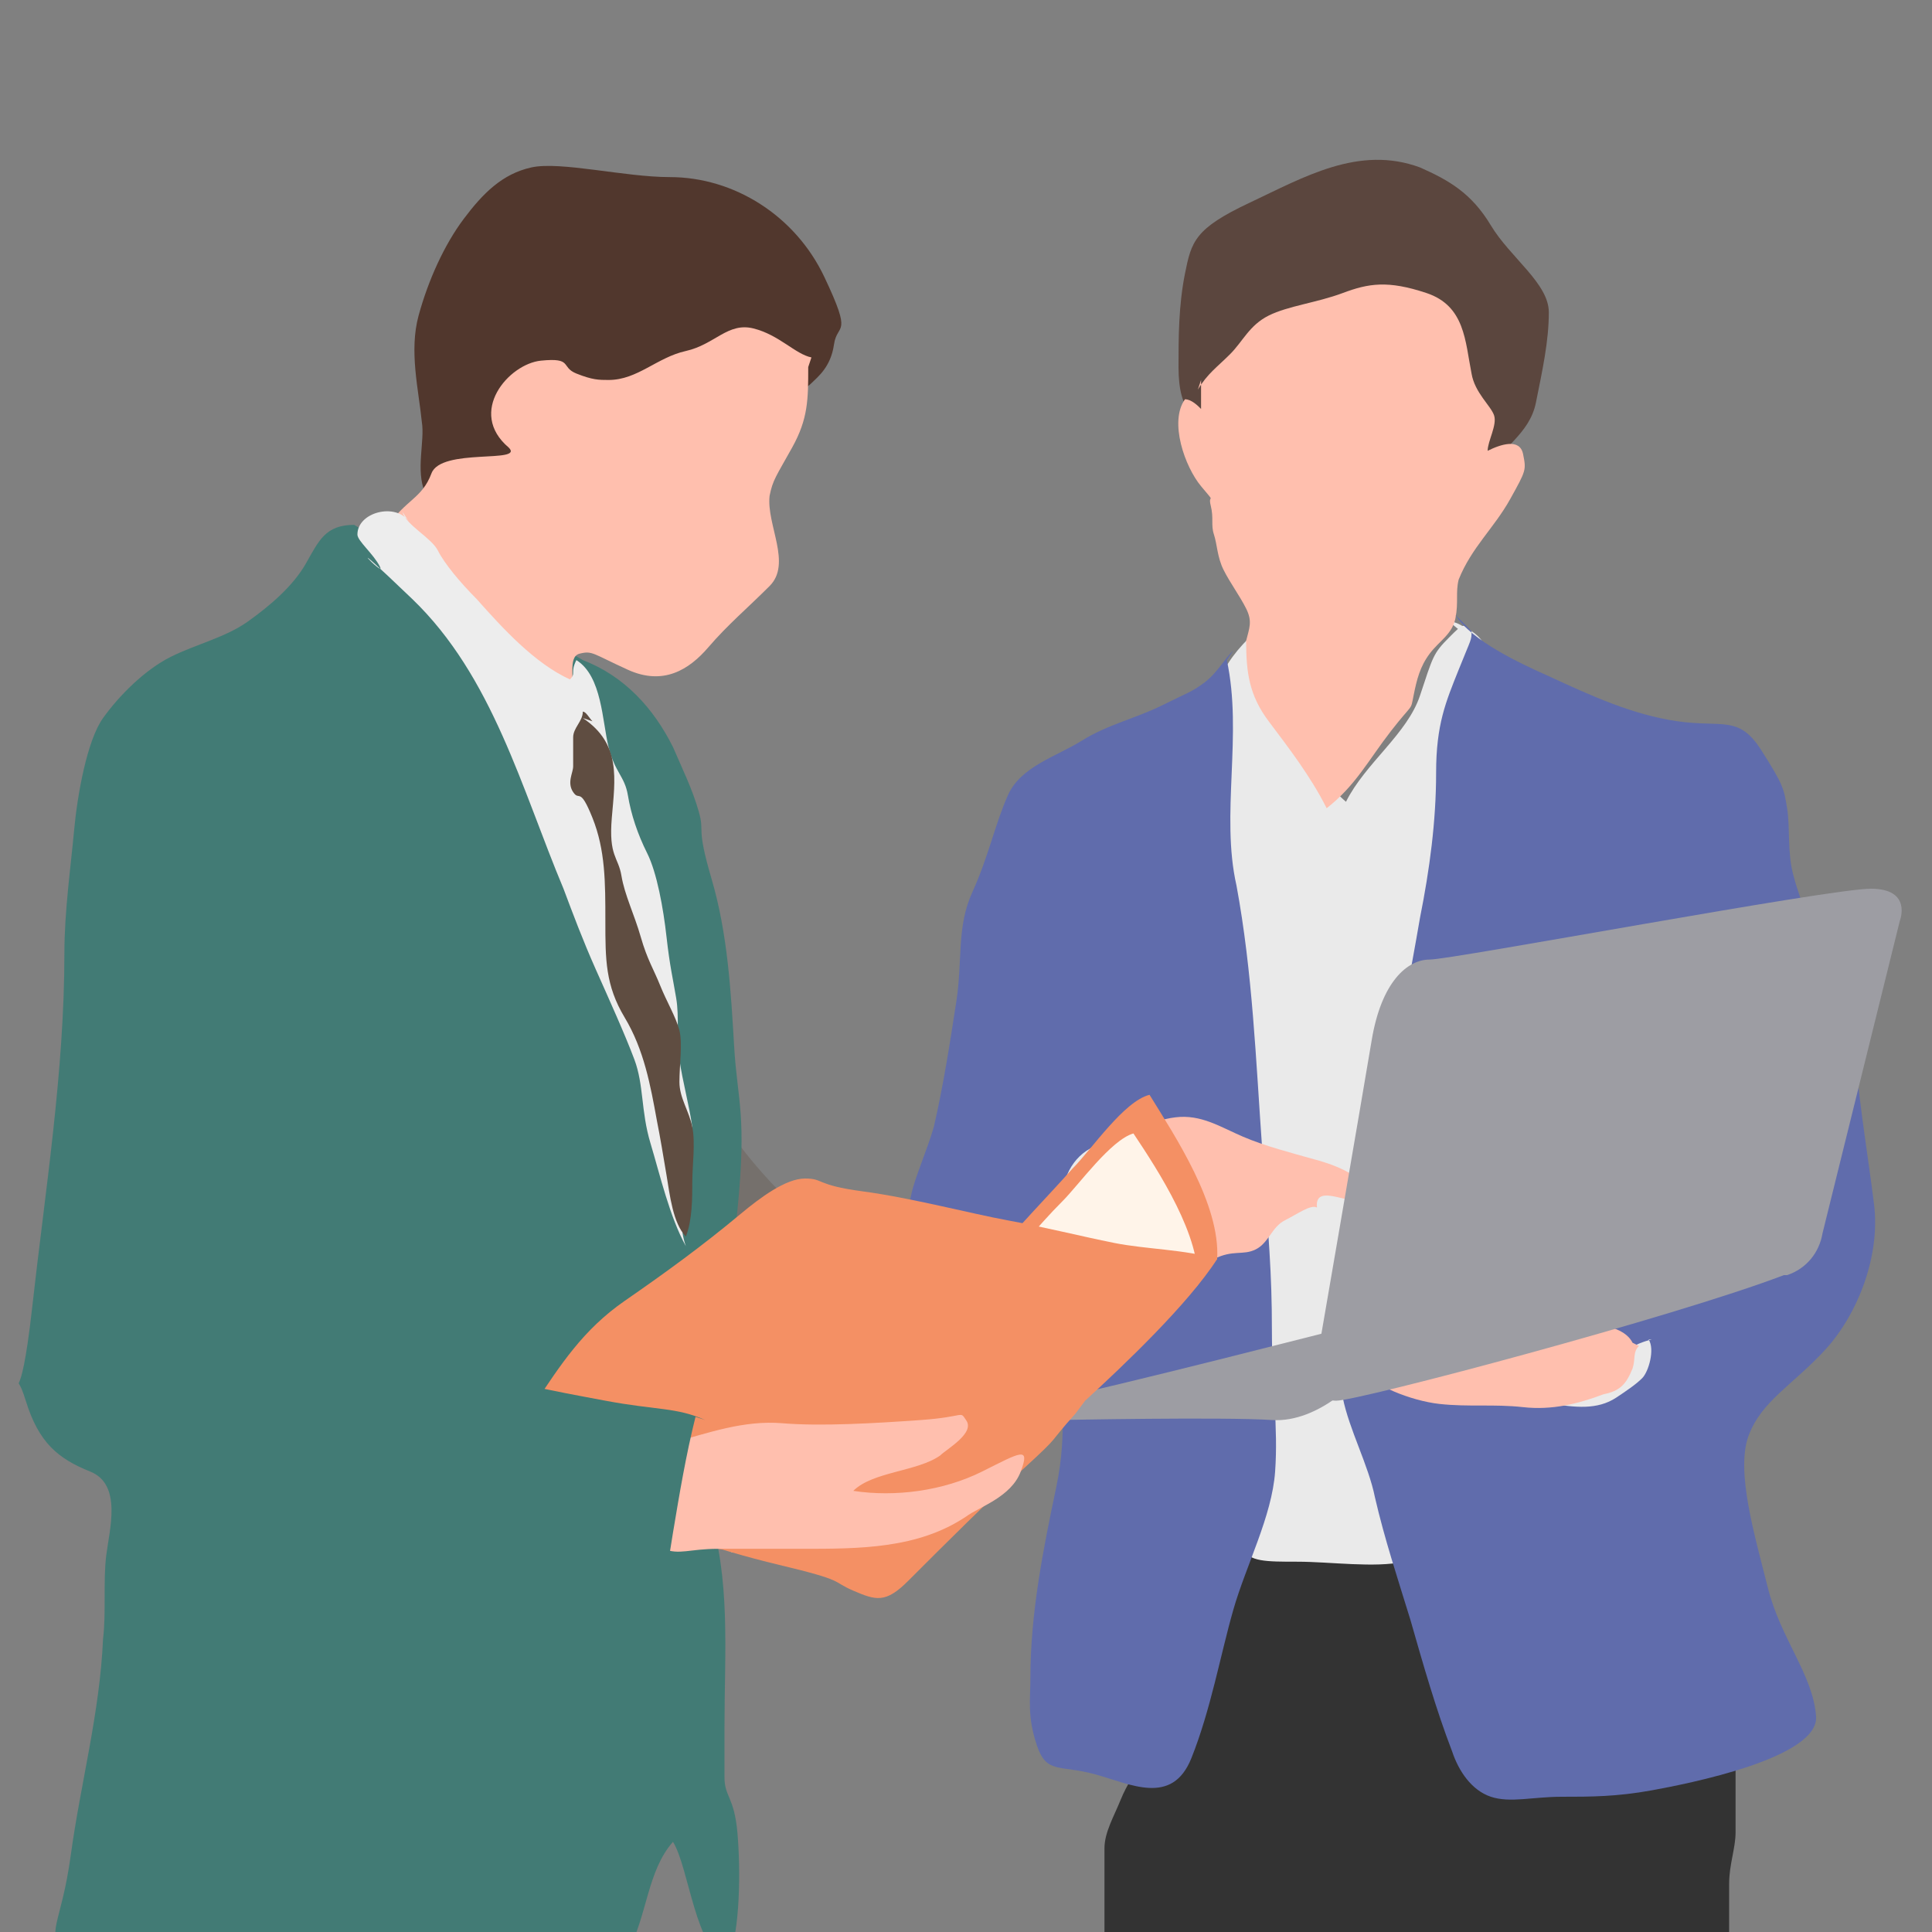 <?xml version="1.0" encoding="UTF-8"?>
<svg id="_レイヤー_1" data-name="レイヤー 1" xmlns="http://www.w3.org/2000/svg" width="60" height="60" viewBox="0 0 60 60">
  <rect x="0" y="0" width="60" height="60" fill="#808080" stroke="none"/>
  <defs>
    <style>
      .cls-1 {
        fill: #5f4d41;
      }

      .cls-2 {
        fill: #eaeaea;
      }

      .cls-3 {
        fill: #75706c;
      }

      .cls-4 {
        fill: #ffbfae;
      }

      .cls-5 {
        fill: #51372d;
      }

      .cls-6 {
        fill: #427b75;
      }

      .cls-7 {
        opacity: .8;
      }

      .cls-8 {
        fill: #fff4e9;
      }

      .cls-9 {
        fill: #f49064;
      }

      .cls-10 {
        fill: #989898;
      }

      .cls-11 {
        fill: #ededed;
      }

      .cls-12 {
        fill: #333;
      }

      .cls-13 {
        fill: #606cac;
      }

      .cls-14 {
        fill: #9d9da3;
      }
    </style>
  </defs>
  <g id="_05-2" data-name="05-2">
    <path class="cls-12" d="M53.8,53.9c0,0,0,.1.1.2,0,.1,0,.4,0,.5,0,.4,0,.8,0,1.1s0,.8,0,1.2c0,.5-.2,1-.2,1.6s0,.9,0,1.3,0,1,0,1.4,0,.8,0,1.2,0,1.2,0,1.7,0,1-.1,1.5,0,.8,0,1.1-.1.9-.2,1.3,0,1.2-.1,1.8-.1,1.1-.2,1.6,0,.7,0,1.1,0,.9,0,1.3,0,1,0,1.6,0,.5,0,.8,0,.2,0,.3c0,.1,0,.3,0,.4,0,.2,0,.4,0,.6s0,.5,0,.8c0,.5,0,.9,0,1.4s0,.7.1,1.1,0,.8.1,1.2c.1.6.1,1.1.2,1.7s0,.8,0,1.1-.1.8-.1,1.2,0,.9,0,1.3-.2,1-.2,1.5,0,.3,0,.5,0,.4,0,.6,0,.4,0,.7,0,.4,0,.6c0,.5.1,1.1,0,1.6s0,.4-.2.7c-.1.3-.5.6-.6.9s-.3.5-.4.7,0,.4,0,.6,0,.2,0,.3c0,.1,0,.3.1.4,0,.2,0,.4,0,.7,0,.3-.1.3-.4.3s-.5,0-.8,0h-1.6c-.6.1-1.1.1-1.7.2s-.9-.2-1.4-.5-.4-.3-.5-.5,0-.4,0-.6v-.6c0-.4-.1-.8,0-1.1s0-.7,0-1,0-.4,0-.7,0-.6,0-.9,0-.8,0-1.2,0-.3,0-.4,0-.3,0-.4c0-.4,0-.8,0-1.2.1-1,0-2-.2-3s-.1-1.7-.1-2.6,0-.6,0-.9,0-.3,0-.5,0-.3,0-.5,0-.3,0-.5,0-.3.1-.5,0-.2,0-.2c0-.2,0-.4,0-.6s0-.2,0-.2c0-.1,0-.3,0-.4s0-.2,0-.3c0-.2-.1-.3-.1-.5,0-.2,0-.4-.1-.6s-.1-.4-.2-.6,0-.3,0-.5c0-.3,0-.6-.1-.9s0-.3,0-.4c0-.3,0-.5,0-.8s0-.3,0-.5,0-.4,0-.6c0-.9,0-1.8-.2-2.6s-.2-1.2-.3-1.8,0-.4,0-.7c0-.3-.1-.6-.1-1s0-.4-.1-.6,0-.5,0-.7-.1-.5-.1-.7,0-.5,0-.8c-.2-.9-.5-1.8-.8-2.6-.1.4,0,.9-.1,1.3s0,.6-.1,1-.1.8-.2,1.1-.1.6-.2.8,0,.7,0,1,0,.6-.1.9-.1.2-.1.4,0,.3,0,.4c0,.3-.2.6-.3,1s-.2.8-.2,1.2-.1.7-.2,1,0,.6,0,1c0,.5-.2,1-.2,1.5s0,1-.2,1.4,0,.3,0,.5,0,.3-.1.5c-.2.4-.2.9-.4,1.4s-.1.9-.2,1.3,0,1.2,0,1.8,0,1.4.1,2,0,1.5,0,2.3,0,.6,0,1,0,.5,0,.8,0,.6,0,.9,0,.5,0,.8c0,.6,0,1.2,0,1.7s0,1.1,0,1.7-.1,1.2,0,1.8,0,.4.1.6,0,.4,0,.6c0,.8-.2,1.7-.6,2.4s-.3.6-.4.9-.2.7-.5,1-.2,0-.4,0-.4-.2-.6-.2c-.4,0-.8-.1-1.1-.3s-.3,0-.4-.1-.3-.1-.4-.2-.4,0-.5,0-.3,0-.5-.1c-.3,0-.7-.1-.9-.4s-.1-.2-.1-.3c0-.3,0-.5,0-.8v-1.5c-.1-.4-.1-.7-.1-1.1s0-.5,0-.8c0-.5,0-1.1,0-1.6s0-1,0-1.5,0-.5,0-.7-.1-.5-.2-.8c-.1-.7-.2-1.4-.3-2s-.1-.6-.1-.9,0-.7,0-1.1c0-.7,0-1.5-.1-2.2s0-1.3.1-1.9.2-1.2.3-1.7,0-.8,0-1.2v-1.2c0-.4-.1-.7-.1-1.1s0-.9.1-1.4.2-.9.2-1.4,0-.6,0-.8,0-.5,0-.7,0-.6,0-.9,0-.6.1-1,0-.5,0-.8,0-.5,0-.7c0-1-.1-1.9-.2-2.9s0-.5,0-.7,0-.4,0-.6,0-.3,0-.4c0-.2,0-.5,0-.7s0-.4,0-.6,0-.5,0-.7,0-.3,0-.5,0-.3,0-.5c0-.6,0-1.1,0-1.7s0-.3,0-.5c0-.3,0-.5,0-.8,0-.5.3-1,.5-1.5s.5-.9.7-1.3.3-.7.4-1,.2-.9.3-1.3.1-.8.3-1.2.2-.5.3-.8.1-.5.2-.7,0-.6.2-.9c.1-.5.2-.9.1-1.4s0-.5,0-.7c0-.4.1-.7.2-1.1s.1-.9.2-1.3,0-.8,0-1.2,0-.4,0-.6.2-.3.3-.5c.2-.3.5-.4.8-.5s.5-.1.8-.2.6-.1.9-.2.5,0,.7-.1.6,0,1,0c.9,0,1.7-.1,2.6-.1s.9,0,1.3,0,.3,0,.5,0c.4,0,.7.1,1.1.2s.7.1,1.1.2.5.2.8.2.3,0,.4,0c.4.1.5.4.6.7.7,1.7,1.6,3.3,2.5,4.9s.4.5.5.8.2.4.3.6.4.5.5.8.2.4.3.6,0,.3.1.4.1.3.2.4c0,.2.1.5.2.7s.2.5.3.8.1.7,0,.9-.1.3-.2.4-.2.3-.1.4"/>
    <g class="cls-7">
      <path class="cls-5" d="M46.2,14.7c.4-.8,1.3-1.2,1.5-2.2s.4-1.9.4-2.8-1.2-1.7-1.8-2.7-1.3-1.4-2.2-1.8c-1.9-.7-3.6.3-5.3,1.1s-1.8,1.2-2,2.2-.2,2-.2,2.9c0,1.4.5,1.8,1.7,2.4,1.7.8,4.1.8,5.9.8"/>
    </g>
    <path class="cls-2" d="M45,19.3c.4,0,.9.5,1,.8.3.8-.1,1.9-.2,2.7s-.4,1.6-.5,2.5-.2,2.2-.3,3.4c-.3,2.2-.8,4.3-1.1,6.5s-.8,5.5-.8,8.2c0,1,.2,2,.3,2.9s0,1.6.2,2.2c-.9.2-2.3,0-3.3,0s-1.5,0-1.7-.4,0-1.2,0-1.7c0-.8,0-1.6-.2-2.4-.2-1.6-.4-3.1-.5-4.7-.1-3.2-.5-6.5-.7-9.7s0-3.9.2-5.9.3-2.8,1.4-3.9c.5.9.5,1.9,1.2,2.8s1.1,1.7,1.8,2.3c.6-1.2,1.9-2.1,2.3-3.3s.4-1.3.9-1.8.4-.4.7-.2.4.4.4.5c.1.2.3,0,.1.2"/>
    <path class="cls-4" d="M37.3,11.8c0,.3,0,.6,0,.9-.1-.1-.3-.3-.5-.3-.5.7,0,2.1.5,2.7s.2.2.3.6,0,.6.1.9.1.7.3,1.1.5.8.7,1.2.1.6,0,1c0,1,.1,1.7.7,2.5s1.3,1.7,1.8,2.7c.9-.7,1.3-1.5,2-2.4s.6-.6.7-1.1.2-.9.5-1.3.7-.6.8-1.1,0-.8.1-1.2c.4-1,1.1-1.6,1.6-2.5s.5-.9.4-1.4-.7-.3-1.1-.1c0-.3.3-.8.2-1.1s-.6-.7-.7-1.3c-.2-1-.2-2.1-1.4-2.5s-1.8-.3-2.6,0-1.7.4-2.3.7-.8.8-1.2,1.2-.7.6-1,1.1"/>
    <path class="cls-13" d="M45.2,19.1c.5.8,2,1.5,2.9,1.9,1.3.6,2.6,1.2,4,1.4s1.9-.2,2.6.9.7,1.2.8,1.8,0,1.4.2,2.1c.5,1.9,1.7,3.5,1.9,5.5s.4,3.1.6,4.7-.5,3.4-1.5,4.5-2,1.6-2.4,2.7.2,3.1.6,4.7,1.4,2.7,1.5,4-4,2.1-5.1,2.3-1.9.2-2.8.2-1.6.2-2.2,0-1-.8-1.2-1.4c-.5-1.3-.9-2.7-1.3-4.1-.4-1.3-.8-2.5-1.1-3.8-.2-1-.8-2.1-1-3.1s0-1.3.2-1.9.3-1.5.4-2.4c.4-3.5,1.2-7.1,1.8-10.6.3-1.5.5-3,.5-4.5s.3-2.2.7-3.2.4-.9.4-1.2"/>
    <path class="cls-13" d="M38.1,20.5c.5,2.3-.2,4.8.3,7,.5,2.7.6,5.4.8,8.2s.3,3.8.3,5.6.2,3,.1,4.4-.9,2.9-1.3,4.3-.7,3.1-1.3,4.6-1.9.8-3,.5-1.5,0-1.8-.9-.2-1.4-.2-2.1c0-2,.4-4,.8-5.9s0-2.7.5-3.9c-1.3.4-3.9,1.1-4.8-.4s-.6-2.2-.5-3.1.2-1.2.3-1.7.5-1.4.7-2.1c.3-1.3.5-2.6.7-3.9s0-2.3.5-3.4.7-2.1,1.1-3,1.5-1.2,2.3-1.7,1.7-.7,2.5-1.1.9-.4,1.3-.7.6-.7.9-1"/>
    <path class="cls-2" d="M34.3,35.5c-1.7.4-1.6,2.8-.7,3.6s2,.7,2.3.3-1.5-1.1-1.6-1.4c-.2-.7-.4-1.7-.1-2.4"/>
    <path class="cls-4" d="M34.3,35.5c-.2.6-.8,1-.8,1.7s.1,1,.4,1.4c.5.7,1.5,1,2.4,1s.8-.2,1.4-.5.9-.1,1.3-.3.5-.7.9-.9.8-.5,1-.4c-.1-.9,1.4.2,1.5-.4s-1.2-1-1.6-1.1c-.7-.2-1.5-.4-2.2-.7s-1.3-.7-2.1-.6-1.4.5-2.1,1"/>
    <path class="cls-2" d="M51.2,41.6c.2.3,0,1-.2,1.2s-.5.4-.8.6c-.6.4-1.3.3-2,.2s-.7-.1-1-.2c.2-.3.7-.4,1-.5.5-.2,1-.4,1.5-.6s1.1-.6,1.6-.7"/>
    <path class="cls-4" d="M50.9,41.8c-.2.2-.1.4-.2.7-.2.5-.4.7-.9.8-.8.3-1.6.5-2.5.4s-1.7,0-2.6-.1-2.1-.6-2.3-1c.5-.5,1.4-.5,2.1-.7s1.5-.3,2.2-.5,3.5-.7,4,.3"/>
    <g>
      <path class="cls-14" d="M55.5,39.6c.6-.2,1-.7,1.1-1.3l2.4-9.7s.4-1-.9-1-13,2.2-13.7,2.2-1.5.7-1.8,2.5-1.8,10.5-1.8,10.5c0,0,0,.7.7.7s10.5-2.6,13.9-3.9Z"/>
      <path class="cls-14" d="M42.3,42.7s-1.3,1.5-2.8,1.4-6.6,0-6.6,0c0,0-1.2-.5,0-.7s9-2.2,9-2.2l.3,1.5Z"/>
    </g>
  </g>
  <g id="_05-1" data-name="05-1">
    <path class="cls-9" d="M37.8,39.1c.1-1.7-1.3-3.8-2.1-5.1-.8.2-1.8,1.7-2.4,2.3-.8.9-1.7,1.8-2.5,2.8s-2.1,2-3.2,2.9-2,1.4-2.4,2.5c0,0,.2,0,.2.1-.5.6-1.2,1.1-1.7,1.8s-1,1.2-1.6,1.7c1.1,0,2.4.4,3.4.7s.9.3,1.3.4c.8.3.8,0,1.3-.4"/>
    <path class="cls-8" d="M37.2,39.9c.1-1.5-1.2-3.5-2-4.7-.7.2-1.7,1.6-2.2,2.1-.8.8-1.5,1.7-2.3,2.6s-1.9,1.8-3,2.7-1.9,1.3-2.3,2.3c0,0,.2,0,.2.1-.5.5-1.1,1-1.5,1.6s-.9,1.1-1.4,1.6c1,0,2.2.4,3.1.7s.8.3,1.2.4c.7.2.7,0,1.2-.4"/>
    <path class="cls-5" d="M14.5,15.3c0,0,0,.1,0,.2-.5.1-1,.5-1.3-.2s0-1.6-.1-2.2c-.1-1-.4-2.2-.1-3.3s.8-2.2,1.4-3,1.2-1.4,2.1-1.6,2.9.3,4.3.3c2,0,3.9,1.2,4.8,3.1s.4,1.4.3,2.1-.5,1-.7,1.2c-.3.3-.9.4-1.4.6-.9.4-1.8.7-2.7,1"/>
    <path class="cls-10" d="M21,52.7c0,.4,0,.8,0,1.2s0,.7-.1,1,0,.9-.2,1.3-.3,1-.4,1.5-.3.9-.5,1.3-.2,1-.3,1.6-.2,1.2-.3,1.8-.3,1.2-.4,1.8-.3,1.7-.4,2.5,0,.9,0,1.4,0,1.2,0,1.7c0,.9-.2,1.8-.3,2.6s-.1,1.4-.3,2.1-.2,1.3-.3,1.9-.4,1.3-.5,2-.2,1.6-.3,2.3-.1,1.7-.2,2.5-.1,1.1-.2,1.6,0,.6,0,.9,0,.8,0,1.3c0,1,0,2,0,3s0,.8,0,1.2.1.6.2.8.1.5.1.8-.2.7-.3,1c-.2.6,0,1.1.3,1.7s.4.6.6.9.3.5.5.7.6.5.4.7-.2.2-.2.2-.1.1-.2.2c-.1,0-.3,0-.4.1-.5.3-1.1.5-1.5.9s-.4.5-.7.8-.3.2-.4.3-.3.2-.5.4c-.4.3-1,.7-1.4.3s-.5-.3-.8-.5-.2-.1-.4-.2-.3-.1-.5-.2c-.3,0-.6-.1-.9,0s-.2.2-.4.3c-.2.1-.4.2-.7.2-.4.1-.9.3-1.3.4s-.8.1-1.2.2-.5.3-.8.5-.5.2-.8.3-.6,0-.9,0c-.4,0-.9,0-1.3,0s-.3,0-.4-.1-.3-.2-.4-.4-.2-.2-.3-.3,0-.3,0-.5c0-.4,0-.8,0-1.1s0-.3.1-.5c0-.2,0-.5.1-.7.1-.4,0-.9,0-1.3-.1-1.2-.2-2.4-.2-3.6v-1.5c0-.2,0-.4,0-.6,0-.3,0-.6.1-.9,0-.6.2-1.3.2-1.9s0-1.5,0-2.2,0-1.2,0-1.9,0-.8,0-1.3,0-.8-.1-1.3c0-.8,0-1.6-.1-2.3s0-.7,0-1.1,0-.7,0-1c0-.7.2-1.3.4-2s.5-1.6.7-2.5.1-.7.2-1,.2-.8.3-1.3c.2-.9.5-1.8.6-2.8s0-.9,0-1.3,0-.7,0-1c0-.8,0-1.5,0-2.3s0-1-.1-1.5-.3-1.1-.3-1.6,0-1.1,0-1.6,0-.6,0-1,0-.3.1-.5c0-.2,0-.5.1-.7.1-.6.1-1.1.1-1.7s0-.8,0-1.2,0-1,0-1.5,0-1,0-1.4.1-.7.4-.9.3-.1.4-.1c.3,0,.5,0,.8,0s.7,0,1,0,.6,0,.9,0c.4,0,.9.2,1.2.4.8.4,1.5.6,2.4.8s.8.1,1.3.3,1,.3,1.5.4.5,0,.8.1.4,0,.6,0,.4,0,.7.1.6.1,1,.2.5,0,.7.1.5,0,.7,0,.4,0,.7.1.5.2.7.2.4,0,.5.2.2.1.2.2c.2,0,.5,0,.7,0"/>
    <path class="cls-3" d="M22.7,35.2c1.2,1.7,2.8,3.1,4.5,4.4s1.4,1.1,2.1,1.7,1.8.7,1.9,1.2-1.8,2.2-2.3,2.6c-.9.9-1.2,1-2.2.3s-2.4-1.8-3.6-2.7-1.6-1.3-2.5-1.9-1-.6-1.1-1,.5-1.3.8-1.7c.5-.7.9-2.3,1.6-2.8"/>
    <path class="cls-6" d="M11,16.3c-.9,0-1.1.5-1.5,1.2s-1.1,1.3-1.8,1.8-1.6.7-2.4,1.1-1.6,1.2-2.1,1.9-.8,2.4-.9,3.5-.3,2.5-.3,3.8c0,3.7-.6,7.4-1,11s-.6,1.6-.2,2.9,1,1.8,2,2.2.6,1.8.5,2.6,0,1.8-.1,2.6c-.1,2.3-.7,4.5-1,6.7s-.8,2.4-.2,3,1.5.7,2.1,1c1,.4,2.1.8,3.2,1,1.6.4,3.3.7,4.9.7s3.1.4,4.5-.1,2.2-1.5,2.8-2.6.6-2.5,1.4-3.4c.5.8.7,3.4,1.7,3.7.4-.9.4-2.9.3-4s-.4-1.1-.4-1.7,0-1.1,0-1.6c0-2.3.2-4.6-.5-6.7-1-3,.6-6.3.9-9.3s0-3.4-.1-5.1-.2-3.5-.7-5.2-.2-1.4-.4-2.1-.5-1.3-.8-2c-.6-1.2-1.5-2.2-2.8-2.7"/>
    <path class="cls-4" d="M25.1,11.4c0,1,0,1.6-.5,2.5s-.6,1-.7,1.5c-.1.9.7,2.1,0,2.8s-1.3,1.2-1.9,1.9-1.4,1.2-2.5.7-1.1-.6-1.5-.5-.1.9-.3,1.2c-.8-.2-1.7-1.1-2.2-1.7s-1.3-1.4-2-2-1.5-1.4-1.5-1.4c.6-.9,1.1-.9,1.4-1.7s2.9-.3,2.4-.8c-1.3-1.1,0-2.6,1-2.7s.6.2,1.1.4.7.2,1,.2c.9,0,1.5-.7,2.4-.9s1.3-.9,2.1-.7,1.3.8,1.8.9"/>
    <path class="cls-11" d="M12.5,15.9c.1.4.9.8,1.1,1.2s.7,1,1.2,1.5c.8.9,1.8,2,2.9,2.5.2-.2,0-.2.2-.6.8.5.8,1.9,1,2.7s.5.9.6,1.5.3,1.2.6,1.8.5,1.7.6,2.6.2,1.3.3,1.9,0,1.2.1,1.9.3,1.4.4,2.1c0,1.1-.6,2.6-.2,3.7-.5-.9-.8-2.2-1.1-3.2s-.2-1.8-.5-2.6-.8-1.9-1.2-2.8-.7-1.7-1-2.5c-1.3-3.1-2.2-6.6-4.7-9s-.8-.6-1-1-.7-.8-.7-1c0-.7,1.2-1,1.6-.4"/>
    <path class="cls-1" d="M18.1,22.3c1.2.8,1,1.9.9,3.1s.2,1.2.3,1.8.4,1.2.6,1.9.4,1,.6,1.5.5,1,.6,1.4,0,1.1,0,1.6.3.9.4,1.4,0,1.2,0,1.7,0,1.2-.2,1.7c-.4-.4-.5-1.3-.6-1.9s-.2-1.2-.3-1.7c-.2-1.1-.4-2.2-1-3.2s-.6-1.8-.6-3,0-2.2-.4-3.2-.4-.5-.6-.8,0-.6,0-.8,0-.6,0-.9.3-.5.3-.8c.1,0,.2.2.3.3"/>
    <path class="cls-9" d="M33.7,43.5c1.2-1.1,3.2-3,4.1-4.4-1-.3-2.2-.3-3.2-.5s-2.2-.5-3.3-.7-3-.7-4.5-.9-1.2-.4-1.8-.4-1.4.6-2,1.1c-1.2,1-2.3,1.8-3.6,2.7s-2,2-2.8,3.2-1.2,1.1-.5,1.8,1.3.9,2.1,1.2c2,.8,3.9,1.5,6,2s1.6.5,2.3.8,1,.4,1.7-.3c1.2-1.2,2.4-2.4,3.6-3.5s.7-.7,1.6-1.7"/>
    <path class="cls-4" d="M20.9,44.8c1.1-.3,2.2-.7,3.4-.6s2.9,0,4.3-.1,1.2-.3,1.4,0c.3.4-.6.9-.8,1.1-.7.5-2.1.5-2.7,1.1,1.3.2,2.8,0,4-.6s1.5-.8,1.2,0-1.3,1.1-1.7,1.4c-1.5,1-3.3,1-5.1,1s-1.7,0-2.6,0-1.2.2-1.7,0-.4-.1-.4-.6,0-.7.1-1c0-.5.2-1.3.4-1.7"/>
    <path class="cls-6" d="M21.6,44c-.3,1.2-.5,2.4-.7,3.6s-.3,2.5-1.3,2.5-3-.5-4.2-1-2.8-.9-4.1-1.4-2.6-1.2-3.8-1.9-.8-.5-.6-1.3.5-1.5.8-2.3.4-.9.6-1.4.2-1.1.9-.9,1.7.9,2.4,1.2,1.6.9,2.4,1.2c1.5.6,3.2.9,4.8,1.2s2.2.2,3.1.6"/>
  </g>
</svg>
